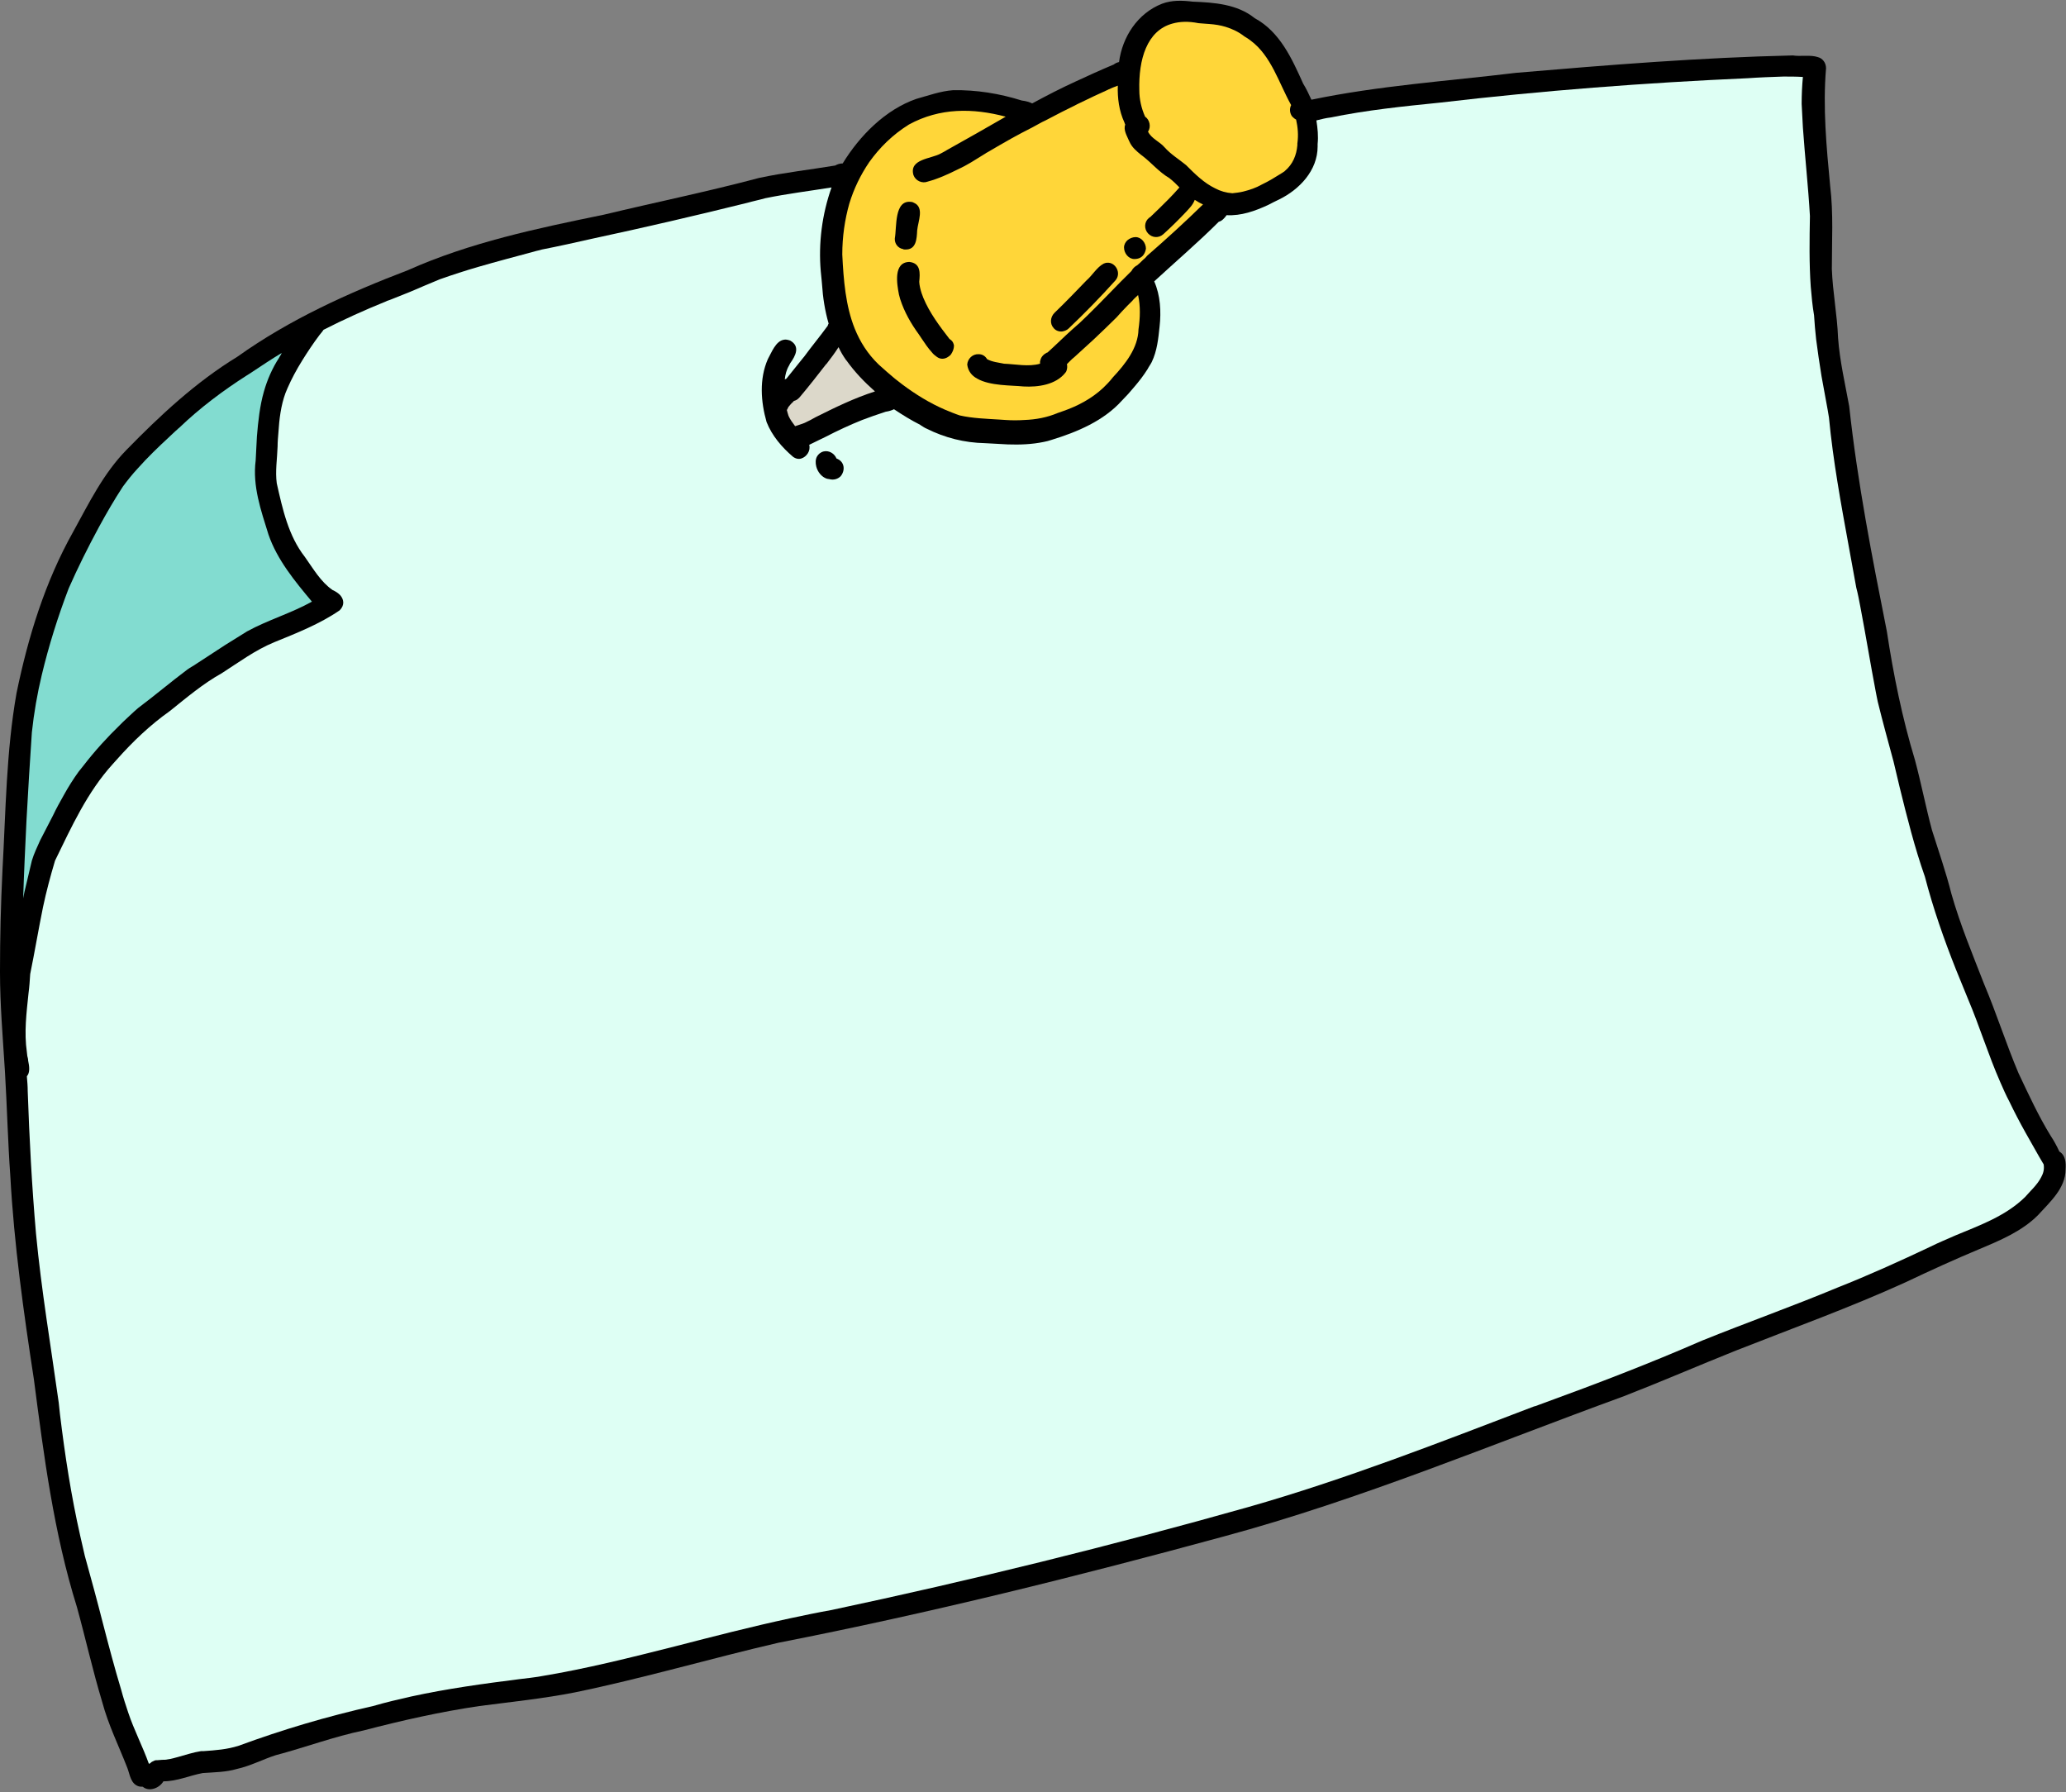 <?xml version="1.0" encoding="UTF-8"?><svg xmlns="http://www.w3.org/2000/svg" xmlns:xlink="http://www.w3.org/1999/xlink" height="433.1" preserveAspectRatio="xMidYMid meet" version="1.0" viewBox="0.7 -0.0 499.4 433.1" width="499.4" zoomAndPan="magnify"><rect x="0.7" y="-0.0" width="499.4" height="433.1" fill="#808080" stroke="none"/><g id="change1_1"><path d="M500,282.6c0,4.6-3.8,7.9-6.7,11.1c-3.9,3.9-9.2,6.1-14.2,8.2c-6,2.5-11.9,5.2-17.8,8c-13.4,6.1-27.3,11.1-41,16.5 c-9,3.6-18,7.5-27,11c-32.1,11.7-63.7,25-96.7,33.9c-35.6,9.7-71.4,18.6-107.7,25.7c-16.4,3.8-32.7,8.6-49.2,12 c-7.6,1.5-15.4,2.3-23.1,3.3c-9.5,1.4-18.8,3.5-28,5.9c-7.2,1.5-14.1,4.1-21.3,6c-3.1,1-6.1,2.6-9.3,3.3c-2.7,0.8-5.5,0.8-8.3,1 c-3.2,0.6-6.2,2-9.5,2c-1,1.7-3.5,2.6-5,1.3c-0.3,0-0.7,0-1-0.1c-1.9-0.6-2.1-2.8-2.7-4.4c-2.1-5.4-4.6-10.4-6.1-16 c-2.3-7.6-4-15.3-6.1-22.9c-5.6-17.9-8-36.6-10.4-55c-2.5-16.3-4.8-32.7-5.7-49.1c-0.6-8.4-0.8-16.9-1.3-25.3 c-0.5-8.1-1.2-16.1-1.2-24.2c0-8.2,0.2-16.3,0.6-24.5c0.8-14.3,0.9-28.7,3.4-42.8c2.8-13.6,6.9-26.9,13.7-39 c3.8-6.9,7.3-14.1,12.9-19.8c8.1-8.3,16.8-16.4,26.8-22.5c12.6-9,26.8-15.4,41.2-20.9c15-6.7,31.2-10.1,47.3-13.4 c12.5-3,25.2-5.6,37.6-8.9c6.1-1.3,12.4-2,18.4-3c0.5-0.3,1.1-0.5,1.8-0.5c4.1-6.7,10.3-13,17.8-15.6c2.9-0.8,5.9-1.9,8.9-2.1 c5.6-0.1,11.2,0.8,16.6,2.5c1,0.1,1.9,0.4,2.5,0.7c3.5-1.9,7-3.7,10.5-5.3c3-1.4,6.1-2.8,9.2-4.1c0.4-0.3,0.8-0.5,1.3-0.6 c0.8-6.1,4.5-11.8,10.4-14.1c2.4-0.9,4.9-0.8,7.4-0.5c5.2,0.2,10.8,0.6,15,4c6.1,3.3,9,9.8,11.7,15.8c0.8,1.3,1.4,2.6,2,3.9 c16.3-3.4,33-4.5,49.5-6.5c22.3-1.9,44.6-3.7,66.9-4.2c1.7,0.3,4.3-0.2,6,0.4c1.2,0.3,2,1.4,2,2.7c-0.8,9.5,0.1,19,1,28.5 c0.8,6.6,0.4,13.3,0.4,20c0.2,5.6,1.3,11.1,1.5,16.6c0.4,5.6,1.7,11.1,2.7,16.6c2,18.4,5.5,36.3,9.1,54.4 c1.6,10.5,3.7,20.9,6.8,31.1c1.5,5.6,2.6,11.3,4.1,16.9c1.6,5.1,3.4,10.2,4.7,15.4c2.1,7.4,5.1,14.6,7.9,21.8 c3,7.1,5.3,14.4,8.3,21.5c2.4,5.1,4.9,10.5,7.8,15.2c0.8,1.2,1.5,2.5,2.1,3.8C500,279.2,500.1,281,500,282.6z"/></g><g id="change2_1"><path d="M490.3,273.7c-1.4-2.5-2.7-5-3.9-7.5c-0.8-1.5-1.5-3.1-2.2-4.7c-2.9-6.6-5-13.5-7.8-20.1 c-1-2.4-1.9-4.7-2.9-7.1c-2.9-7.3-5.5-14.7-7.5-22.4c-2.5-7.1-4.3-14.3-6.1-21.6c-0.5-2.1-1-4.2-1.5-6.3c-1.3-4.8-2.6-9.5-3.8-14.4 c-0.2-0.8-0.3-1.6-0.5-2.5c-1.3-6.8-2.4-13.6-3.7-20.4c-0.3-1.6-0.6-3.2-1-4.7c-0.6-3.3-1.2-6.6-1.8-9.9 c-1.9-10.4-3.8-20.7-4.8-31.2c-0.1-0.6-0.2-1.2-0.3-1.8c-0.5-2.7-1-5.4-1.5-8.2c-0.5-3-0.9-5.9-1.3-8.9c-0.2-1.9-0.4-3.9-0.5-5.8 c-0.4-2.3-0.6-4.6-0.8-6.9c-0.4-5.7-0.3-11.4-0.2-17.1c-0.4-7.1-1.2-14.2-1.7-21.4c-0.1-1.9-0.2-3.8-0.3-5.7c0-2.2,0.1-4.4,0.3-6.5 c-1.6-0.1-3.1-0.1-4.7-0.1c-2.9,0.1-5.8,0.2-8.6,0.4c-24.8,1.1-49.7,3-74.4,5.9c-8.9,0.9-17.7,1.8-26.5,3.6c-1,0.1-2.2,0.4-3.4,0.7 c0.3,1.9,0.5,3.8,0.3,5.7c0,0.2,0,0.4,0,0.6c0,5.8-4.4,10.4-9.3,12.8c-0.8,0.4-1.7,0.8-2.6,1.3c-3.2,1.5-6.6,2.7-10.1,2.5 c-0.5,0.7-1.1,1.4-1.9,1.6c-5,5-10.4,9.6-15.6,14.4c1.5,3.4,1.7,7.3,1.3,10.9c-0.3,2.9-0.6,5.9-1.9,8.6c-0.3,0.6-0.7,1.1-1,1.7 c-1,1.6-2.1,3-3.3,4.4c-0.9,1.1-1.9,2.2-2.9,3.2c-4.4,4.9-10.8,7.6-17,9.5c-0.6,0.2-1.3,0.4-1.9,0.5c-2.9,0.6-5.8,0.7-8.7,0.6 c-1.8-0.1-3.7-0.2-5.5-0.3c-5-0.1-9.7-1.3-14.1-3.5c-0.5-0.2-0.9-0.5-1.4-0.8c-0.1,0-0.1-0.1-0.1-0.1c-2.2-1.1-4.3-2.4-6.4-3.8 c-0.6,0.3-1.3,0.5-2,0.6c-0.1,0-0.2,0.1-0.3,0.1c-1.8,0.6-3.6,1.2-5.4,1.9c-3,1.2-6,2.6-8.9,4.1c-0.9,0.4-2.4,1.2-3.9,1.9 c0.4,1.4-0.6,2.9-1.9,3.3c-0.6,0.2-1.3,0.1-2-0.4c-2.7-2.3-5.1-5.1-6.4-8.4c-1.4-4.9-1.8-10.4,0.3-15.2c0.9-1.6,1.9-4.4,3.9-4.7 c0.4-0.1,0.9,0,1.5,0.2c2.5,1.4,1.3,3.7,0,5.5c-0.1,0.2-0.2,0.4-0.3,0.6c-0.6,1-0.9,2.2-1,3.3c0.1-0.1,0.3-0.1,0.4-0.2c0,0,0,0,0,0 c1.4-1.7,2.7-3.4,4.1-5.1c0,0,0.1-0.1,0.1-0.1c1.9-2.6,3.9-5,5.8-7.6c0-0.2,0.1-0.3,0.2-0.5c-0.9-3.1-1.4-6.3-1.6-9.5 c0-0.4-0.1-0.7-0.1-1.1c-0.1-0.7-0.1-1.3-0.2-2c-0.6-6.8,0.3-13.8,2.6-20.3c-5.6,0.9-10.6,1.5-16,2.6c-1.4,0.4-2.9,0.7-4.3,1.1 c-12.5,3.1-25,6-37.6,8.7c-4,0.9-8,1.8-12.1,2.6c-0.6,0.2-1.3,0.3-1.9,0.5c-4.5,1.2-9,2.4-13.5,3.7c-3.1,0.9-6.2,1.9-9.3,3 c-2.4,1-4.8,2-7.1,3c-1.5,0.6-3,1.2-4.5,1.8c-0.3,0.1-0.7,0.3-1.1,0.4c-0.1,0-0.2,0.1-0.2,0.1c-5.2,2.1-10.3,4.4-15.2,6.9 c-0.3,0.5-0.7,0.9-1,1.3c-1.5,2-2.9,4.1-4.2,6.2c-1.3,2.1-2.5,4.3-3.5,6.6c-0.2,0.4-0.3,0.8-0.5,1.2c-1.1,3-1.5,6.3-1.7,9.5 c-0.1,1.2-0.2,2.3-0.2,3.4c-0.1,3-0.6,6-0.2,8.9c1.4,6.2,2.8,12.7,6.8,17.8c2,2.8,3.8,6,6.7,8c0.7,0.3,1.3,0.7,1.8,1.2 c0.9,1,1.2,2.4-0.1,3.7c-4.8,3.3-10.4,5.5-15.8,7.7c-4.6,1.9-8.5,4.8-12.7,7.5c-4.5,2.5-8.5,5.9-12.5,9.1c-4.8,3.4-9,7.4-12.9,11.8 c-0.3,0.3-0.6,0.7-0.9,1c-6.2,6.8-10,15.2-14,23.4c-1.1,3.7-2.1,7.4-2.9,11.2C10,224.6,9.1,230,8,235.4c-0.1,1.6-0.2,3.1-0.4,4.6 c-0.5,4.8-1.1,9.5-0.4,14.3c0,0.3,0.1,0.6,0.1,0.9c0.1,0.4,0.2,0.7,0.2,1.1c0.3,1.4,0.5,2.9-0.3,3.8c0,0,0,0.1,0,0.1 c0.1,1.2,0.2,2.3,0.2,3.5c0.4,11.5,1,22.9,2,34.4c1.3,13.7,3.6,27.3,5.5,40.9c0.1,0.9,0.2,1.9,0.3,2.8c1.2,9.9,2.7,19.7,4.9,29.4 c0.4,1.6,0.7,3.2,1.1,4.8c1.5,5.4,3,10.9,4.4,16.4c1.4,5.4,2.8,10.7,4.4,16c0.5,1.9,1.1,3.7,1.7,5.5c1.4,4.2,3.5,8.2,5,12.4 c0-0.1,0.1-0.1,0.2-0.1c0.2-0.1,0.3-0.3,0.5-0.4c0.1,0,0.1-0.1,0.2-0.1c0.3-0.1,0.5-0.3,0.8-0.3c0,0,0,0,0,0c0.1,0,0.2,0,0.3,0 c0.4,0,0.8-0.1,1.2-0.1c0.4,0,0.9,0,1.3-0.1c0.9-0.1,1.8-0.4,2.6-0.6c1.8-0.5,3.6-1.1,5.5-1.4c0.2,0,0.4,0,0.6,0 c2.9-0.2,5.7-0.4,8.5-1.3c10.6-3.9,21.4-7.1,32.5-9.6c3.1-0.9,6.1-1.6,9.2-2.3c8.7-1.9,17.5-3.1,26.2-4.2c1.7-0.2,3.5-0.4,5.2-0.7 c10.9-1.8,21.6-4.5,32.3-7.2c9.3-2.4,18.6-4.8,27.9-6.8c3.3-0.7,6.6-1.4,10-2c33.9-7.2,67.5-15.5,100.8-24.9 c23.5-6.7,46.2-15.6,69-24.3c0.1,0,0.3-0.1,0.4-0.1c0.6-0.2,1.3-0.5,1.9-0.7c12.9-4.7,25.7-9.6,38.3-15.1 c10.9-4.4,21.9-8.3,32.7-12.8c7.6-3,15.1-6.4,22.5-9.9c2-1,4-1.8,6-2.7c6-2.5,12.2-4.7,16.9-9.3c1.3-1.5,3-3,3.9-4.8 c0.5-0.9,0.8-1.9,0.6-3.1C493.2,278.9,491.8,276.3,490.3,273.7z M201.2,115.8c-0.2,0-0.4-0.1-0.6-0.1c-1.3-0.4-2.3-1.7-2.6-3 c-0.2-0.8-0.2-1.7,0.2-2.4c0.3-0.5,0.8-1,1.6-1.2c1.3-0.3,2.6,0.5,3.1,1.7c2.1,0.8,2.1,3,1,4.3C203.3,115.7,202.3,116.1,201.2,115.8 z" fill="#DEFFF4"/></g><g id="change3_1"><path d="M7.1,198.3c-0.3,6.3-0.6,12.5-0.8,18.8c0.1-0.5,0.2-1,0.3-1.5c0.6-2.5,1.2-5,1.8-7.6c0.5-1.7,1.3-3.3,2-4.9 c1-2,2.1-4,3.1-6c0.8-1.7,1.7-3.3,2.6-4.9c1.1-2,2.3-3.9,3.6-5.7c0.4-0.5,0.8-1,1.2-1.5c2.7-3.5,5.7-6.8,8.9-9.9 c0.2-0.2,0.4-0.4,0.6-0.6c1.2-1.1,2.4-2.3,3.7-3.4c4-3,7.9-6.3,11.9-9.3c0.7-0.5,1.5-0.9,2.2-1.4c2.3-1.5,4.6-3,6.9-4.5 c1.8-1.1,3.5-2.2,5.3-3.3c5.1-2.8,10.7-4.4,15.7-7.2c-4.1-4.9-8.4-10.1-10.5-16.2c-1.8-5.8-3.9-11.7-3.1-17.9 c0.1-1.9,0.2-3.8,0.3-5.8c0.3-3.7,0.7-7.4,1.7-10.9c0.8-2.8,2-5.6,3.7-8.2c0-0.1,0.1-0.2,0.1-0.2c0.2-0.3,0.4-0.6,0.5-0.9 c-2.5,1.5-4.9,3.1-7.3,4.7c-0.1,0.1-0.2,0.1-0.3,0.2c-0.3,0.2-0.5,0.3-0.8,0.5c-5.8,3.7-11.4,7.9-16.4,12.7 c-0.3,0.2-0.5,0.5-0.8,0.7c-0.5,0.5-1.1,1-1.6,1.5c-2.6,2.4-5.2,4.9-7.6,7.6c-1.3,1.4-2.5,2.9-3.6,4.4c-2.1,3.2-4,6.5-5.8,9.8 c-2.6,4.8-5.1,9.8-7.3,14.8c-2.6,6.8-4.8,13.8-6.5,20.9c-1.1,4.6-1.9,9.2-2.4,13.9C7.9,184.2,7.5,191.2,7.1,198.3z" fill="#82DCD0"/></g><g id="change4_1"><path d="M287.5,51.1c-1.8,1.9-3.6,3.7-5.6,5.5c-1.1,1-2.7,0.9-3.7-0.2c-1-1.1-0.9-2.8,0.2-3.7 c0.1-0.1,0.2-0.2,0.3-0.2c1.5-1.4,3-2.9,4.5-4.4c0.9-0.9,1.7-1.8,2.6-2.8c-0.4-0.4-0.7-0.7-1.1-1.1c-0.4-0.4-0.9-0.8-1.4-1.2 c-2.4-1.4-4.2-3.6-6.4-5.3c-0.1-0.1-0.3-0.2-0.4-0.3c-1.1-0.9-2.2-1.8-2.8-3.2c0-0.1-0.1-0.1-0.1-0.2c-0.5-1.2-1.4-2.6-0.9-3.9 c-0.1-0.1-0.1-0.3-0.2-0.5c-1.3-2.8-1.7-5.9-1.6-8.9c-0.8,0.3-1.6,0.6-2.2,0.9c0,0-0.1,0-0.2,0.1c-2.2,1-4.4,2-6.6,3.1 c-0.5,0.2-1,0.5-1.4,0.7c-2.1,1-4.2,2.1-6.3,3.2c-0.5,0.3-1,0.5-1.6,0.8c-1.6,0.9-3.3,1.8-4.9,2.6c-0.8,0.4-1.6,0.9-2.4,1.3 c-2,1.1-4,2.3-5.9,3.4c-0.2,0.1-0.4,0.2-0.5,0.3c-1.1,0.7-2.3,1.4-3.4,2.1c-1,0.6-2.1,1.2-3.2,1.7c-2.4,1.2-4.8,2.3-7.4,3 c-1.3,0.5-2.9-0.2-3.4-1.6l0,0l0,0c-1.1-3.9,4.3-3.9,6.6-5.2c0.6-0.3,1.1-0.6,1.6-0.9c4.7-2.6,9.4-5.3,14.1-8 c-7.9-2.1-15.9-2.2-23.4,1.9c-4,2.5-7.1,5.6-9.6,9.1c-2.1,3.1-3.7,6.4-4.8,10c-1.1,3.9-1.7,8-1.7,12.3c0.3,6.2,0.8,12.4,3,17.9 c1.3,3.2,3.1,6.1,5.8,8.7c1.3,1.2,2.6,2.3,3.9,3.4c0.6,0.5,1.2,0.9,1.8,1.4c3.2,2.4,6.6,4.5,10.3,6.1c1.2,0.5,2.4,1,3.6,1.4 c3.1,0.7,6.4,0.8,9.6,1c0.5,0,1,0.1,1.5,0.1c1.5,0.1,3,0.1,4.5,0c2.8-0.1,5.5-0.6,8.1-1.7c0.9-0.3,1.7-0.6,2.5-0.9 c3.6-1.4,6.9-3.4,9.5-6.2c0,0,0,0,0,0c0,0,0,0,0,0c0.5-0.5,0.9-1,1.3-1.5c3-3.2,6.1-7.1,6.2-11.6c0.4-2.8,0.5-5.6-0.1-8.3 c-0.5,0.5-1,0.9-1.4,1.4c-0.4,0.4-0.8,0.8-1.2,1.2c-0.9,0.9-1.7,1.8-2.6,2.8c-1.8,1.8-3.7,3.6-5.6,5.4c-1.5,1.4-3.1,2.8-4.6,4.2 c-0.4,0.3-0.7,0.6-1.1,1c-0.2,0.2-0.5,0.5-0.7,0.7c0.1,0.5,0.1,1-0.1,1.6c-0.1,0.2-0.1,0.3-0.3,0.5c-2.3,2.9-6.6,3.5-10.1,3.3 c-2.8-0.3-8.1-0.1-11.2-1.9c-1.3-0.7-2.2-1.8-2.4-3.4c0.1-1.4,1.3-2.6,2.8-2.5l0,0l0,0c0.9,0,1.6,0.5,2,1.2c1.3,0.7,2.7,0.8,4.1,1.1 c2.8,0.1,5.9,0.8,8.7,0c0,0,0-0.1,0-0.1c0-0.1,0-0.3,0-0.4c0-0.1,0-0.2,0.1-0.3c0,0,0-0.1,0-0.1c0.2-0.8,0.8-1.4,1.6-1.8 c0,0,0.1,0,0.1,0c2-1.8,3.9-3.7,5.9-5.5c1.3-1.1,2.6-2.3,3.8-3.5c3.6-3.5,7-7.2,10.6-10.7c0.3-0.6,0.8-1.1,1.4-1.4 c0.5-0.4,0.9-0.8,1.4-1.3c0.4-0.3,0.7-0.6,1-1c4.6-4,9.1-8.1,13.5-12.4c-0.7-0.3-1.4-0.7-2-1.1C289,49.6,288.2,50.3,287.5,51.1z M217,57.6c0.5-2.7-0.2-9.4,4-8.8c0.2,0,0.4,0.1,0.6,0.2c2.6,1.1,1,4.5,0.8,6.7c-0.1,2-0.2,4.7-2.9,4.6c-0.2,0-0.4,0-0.5-0.1 C217.8,60,216.9,58.9,217,57.6z M230.6,85.6c-0.2,0.3-0.5,0.5-0.8,0.7c-0.8,0.5-1.8,0.6-2.7-0.1c-0.4-0.3-0.8-0.6-1.1-1 c-1-1.1-1.8-2.3-2.6-3.5c-0.2-0.3-0.4-0.6-0.6-0.9c-1.9-2.6-3.5-5.4-4.5-8.5c-0.1-0.4-0.2-0.8-0.3-1.1c-0.5-2.6-1.4-7.8,2.5-7.9 c2.8,0.3,2.6,2.7,2.4,4.8c0,0.4,0.1,0.9,0.2,1.4c0.2,0.9,0.5,1.8,0.8,2.5c1.5,3.6,3.9,6.8,6.3,9.9c0.1,0.1,0.3,0.2,0.4,0.3 c0.4,0.3,0.6,0.8,0.7,1.3C231.3,84.3,231,85,230.6,85.6z M270.3,67.8c-3.6,4-7.4,7.9-11.3,11.6c-0.4,0.4-1,0.6-1.5,0.7 c-0.8,0.1-1.6-0.2-2.1-0.8c-1-1.1-0.8-2.7,0.2-3.7c2.6-2.5,5.2-5.2,7.7-7.8c1.5-1.3,2.5-3.2,4.2-4.1c0.3-0.1,0.5-0.2,0.8-0.2 C270.3,63.3,271.9,66,270.3,67.8z M277.1,61.6c-0.5,0.7-1.3,1-2.2,1c-1.4,0-2.5-1.4-2.5-2.8c0-0.7,0.4-1.4,0.9-1.8s1.2-0.7,1.9-0.7 c1.4,0,2.5,1.4,2.5,2.8C277.6,60.7,277.4,61.2,277.1,61.6z M314,28.9c-0.4-0.2-0.7-0.5-1-0.8c-0.6-0.9-0.6-1.9-0.2-2.7 C309.8,20,308,13.5,303,9.8c-0.5-0.4-1-0.7-1.5-1c-1.4-1.1-2.9-1.8-4.5-2.3c-1.3-0.4-2.6-0.6-4-0.7c-0.9-0.1-1.8-0.1-2.6-0.2 c-2.5-0.5-4.5-0.4-6.3,0.1c-6.2,1.7-8.2,8.7-8,16.1c0,2.2,0.5,4.4,1.4,6.4c1.1,0.7,1.5,2.5,0.7,3.6c0.8,1.7,2.8,2.4,4,3.8 c1.5,1.7,3.5,2.9,5.2,4.3c2.1,2.1,4.3,4.3,7,5.6c1.3,0.7,2.7,1.1,4.2,1.2c0.9-0.1,1.8-0.2,2.6-0.4c1.6-0.4,3.1-0.9,4.5-1.7 c1.7-0.8,3.3-1.8,4.9-2.8c0.2-0.1,0.4-0.3,0.6-0.4c0,0,0.1-0.1,0.1-0.1c1.9-1.6,2.8-3.8,3-6.2c0,0,0-0.1,0-0.1c0-0.1,0-0.2,0-0.3 C314.6,32.6,314.4,30.7,314,28.9z" fill="#FFD639"/></g><g id="change5_1"><path d="M200.6,87.8c-0.1,0.1-0.1,0.2-0.2,0.2c-2.1,2.7-4.2,5.4-6.4,8c-0.1,0.1-0.2,0.2-0.3,0.3 c-0.3,0.3-0.7,0.5-1.1,0.6c-0.2,0.2-0.3,0.4-0.5,0.5c-0.3,0.3-0.5,0.6-0.7,0.8c0,0,0,0.1-0.1,0.1c-0.1,0.3-0.3,0.6-0.4,0.8 c0.1,0.5,0.3,1,0.4,1.4c0.4,0.9,1,1.7,1.6,2.5c0.8-0.3,1.6-0.5,2.3-0.8c0.9-0.4,1.8-0.9,2.7-1.4c4.6-2.3,9.3-4.6,14.3-6.2 c-2.6-2.3-4.9-4.7-6.9-7.5c0,0-0.1-0.1-0.1-0.1c0,0,0,0,0,0c-0.7-1-1.3-2-1.8-3.1C202.5,85.3,201.6,86.5,200.6,87.8z" fill="#DCD8CA"/></g></svg>